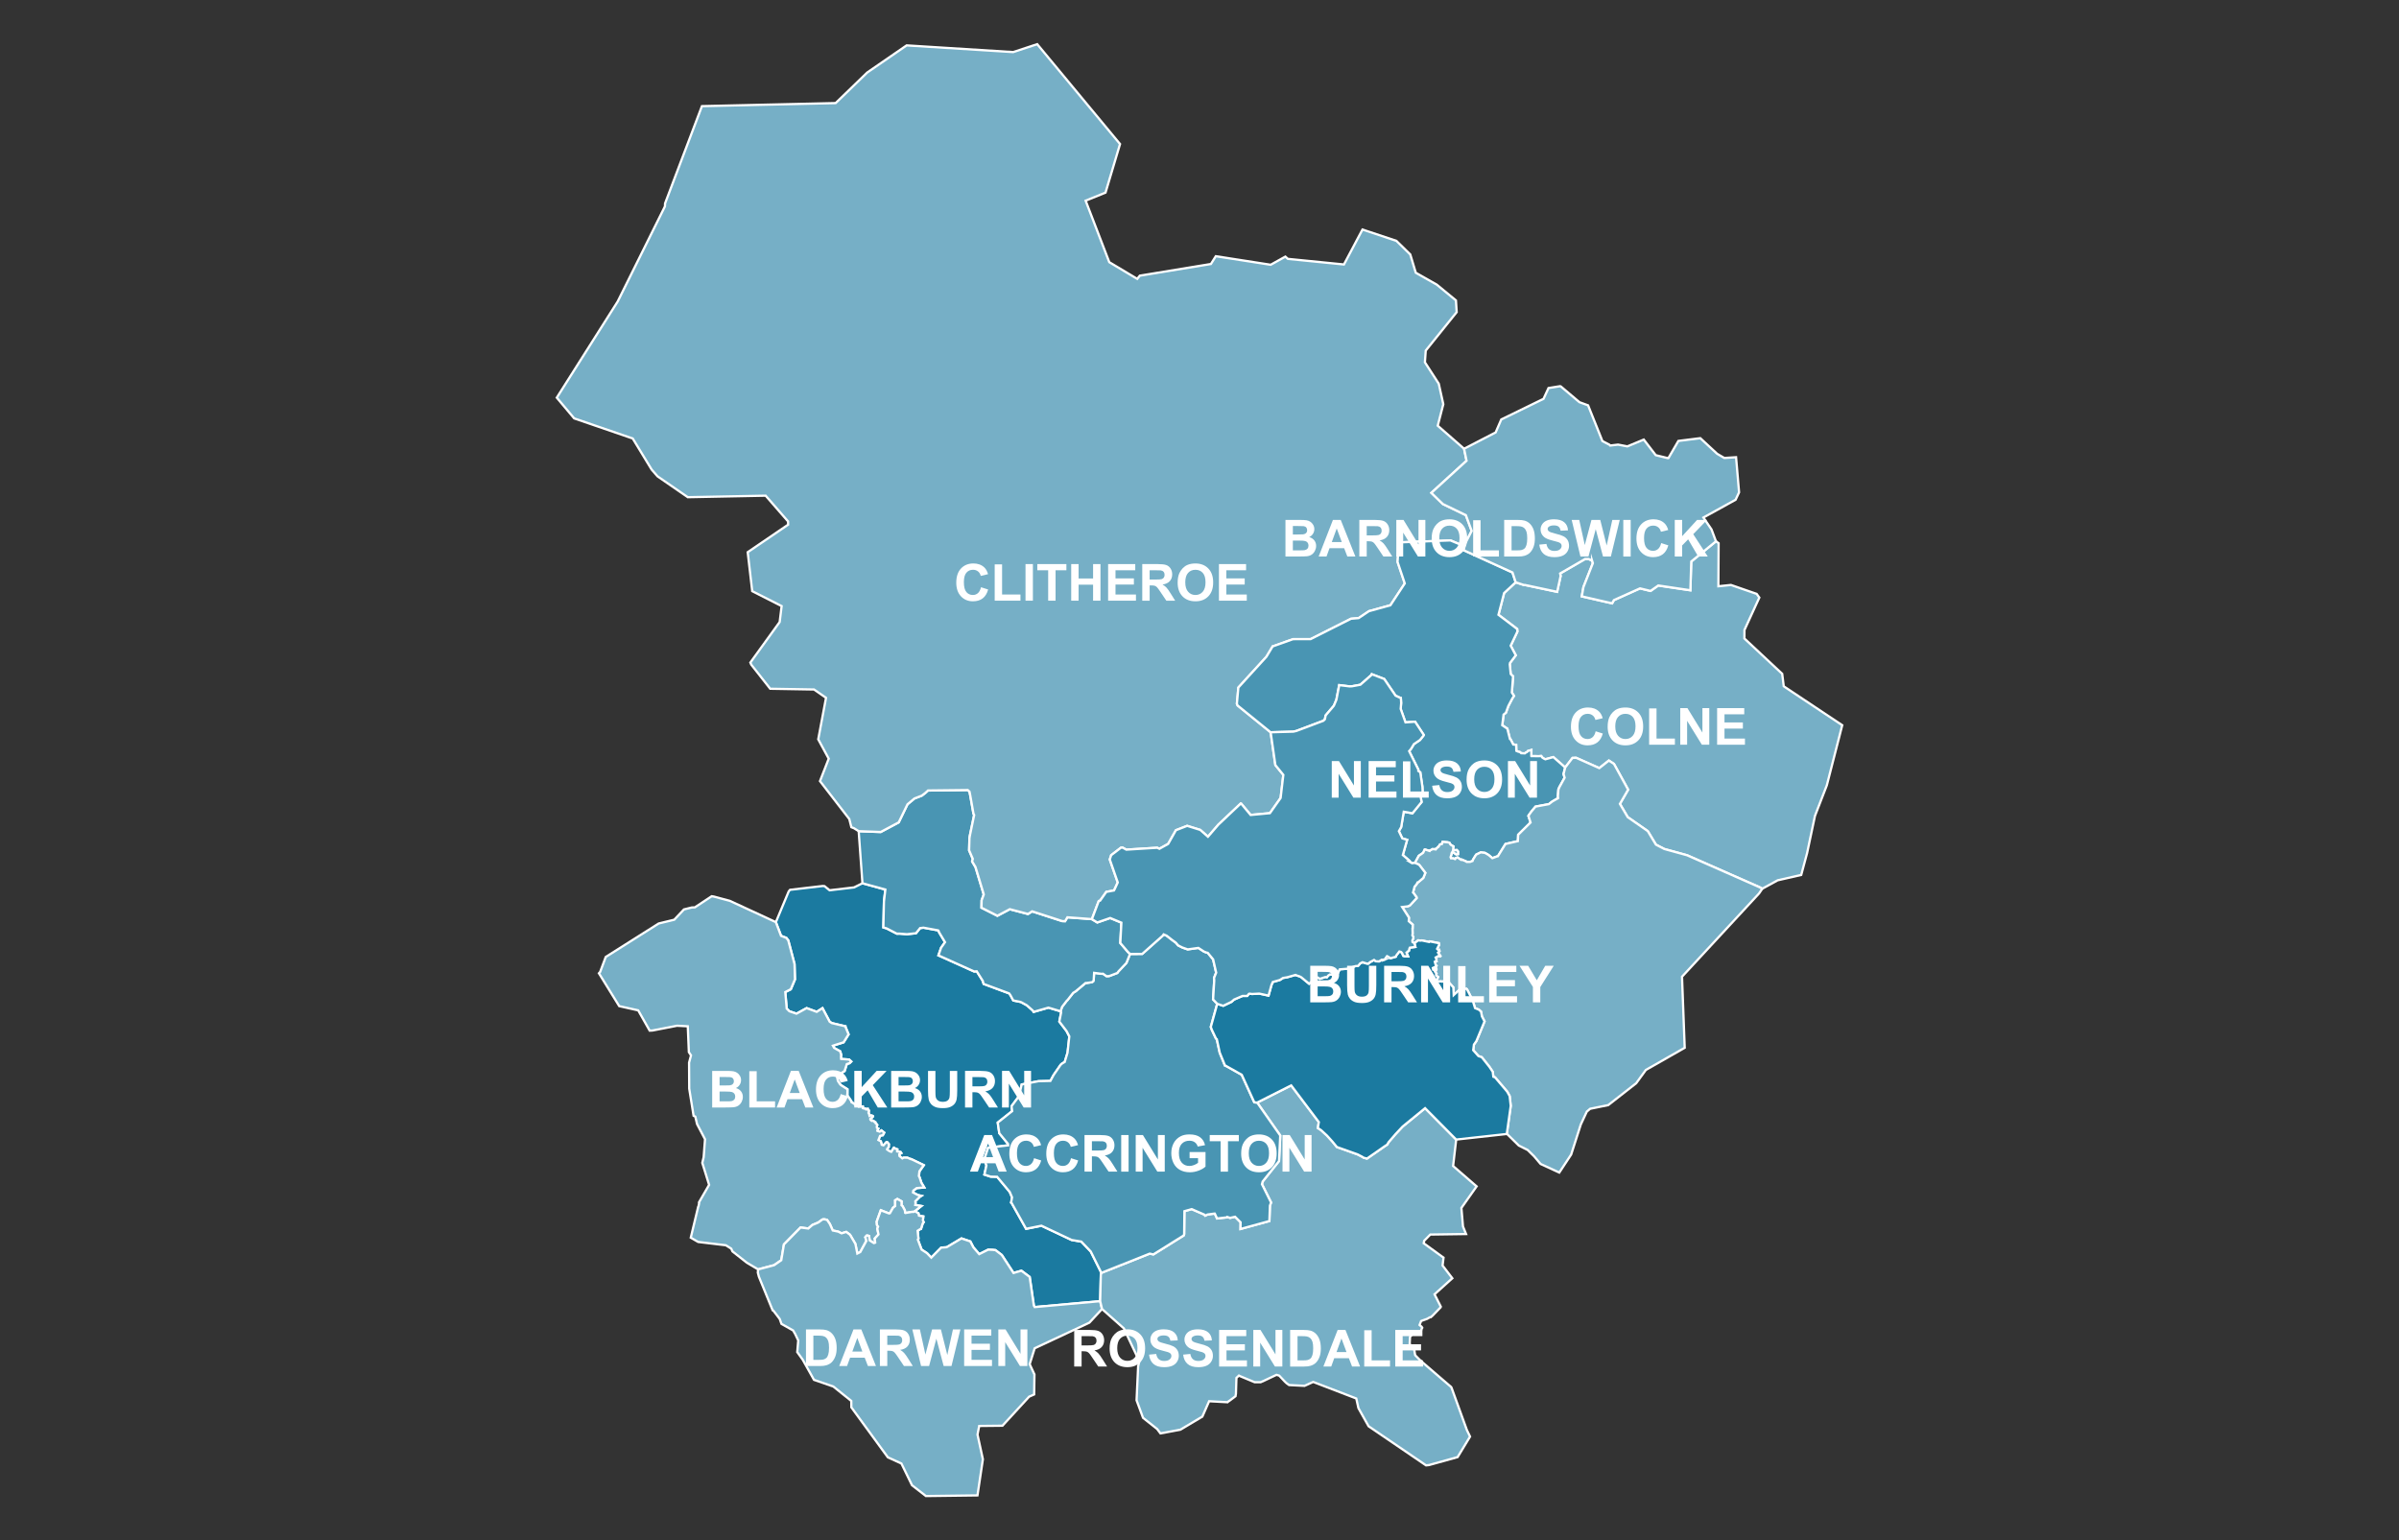 <?xml version="1.0" encoding="UTF-8"?><svg id="cars-clouds" xmlns="http://www.w3.org/2000/svg" width="380" height="244" viewBox="0 0 380 244"><rect x="0" y="0" width="380" height="244" fill="#333333" stroke="none"/><defs><style>.cls-1{fill:#1b7aa0;}.cls-1,.cls-2,.cls-3{stroke:#fff;stroke-miterlimit:10;stroke-width:.358px;}.cls-4{isolation:isolate;}.cls-2{fill:#76afc6;}.cls-5{fill:#fff;stroke-width:0px;}.cls-3{fill:#4995b3;}</style></defs><g id="districtpaths"><path id="BB-01_districtpath" class="cls-1" d="m146.329,184.58l-1.997-.962-.052.016-.552-.237-.588-.003-.211.12-.453-.382-.028-.276.318-.183-.108-.164-.545-.106.028-.327-.335-.112-.206-.155-.013.005-.4.653-.078-.012-.268-.12-.33-.233v-.065l.259-.33.028-.463-.243-.29-.148-.021-.466.505-.272-.084-.14-.549-.384-.2.256-.661.244-.075.197-.029.217-.412-.446-.35-.257.199-.386-.13-.009-.035.166-.316-.213-.112-.028-.146.017-.196.057-.126-.044-.079-.006-.021-.196-.143-.052-.193-.16-.048-.1-.135-.047.004-.136-.088-.132.054-.185-.15-.002-.024-.045-.061.011-.135.214-.112.024-.066.172-.149-.03-.088-.225-.076-.237.019-.057.031-.062-.283-.089-.159.023-.028.031-.344-.092-.03-.083-.256-.263.09-.051-.106-.281-.023-.012-.013-.173-.048.022-.269-.009-.012-.676.045-.054-.155-.433-.066-.216-.235-.444-.274-.015-.142-.666-.985.049-.119.004-.783-1.021-.65-.178-.19-.312-.481-.151-.677.232-.074.667-.634.308-.183.353-1.106.432-.14.271-.268-.339-.308-1.265-.095-.009-.045-.007-.467.04-.087-.171-.61-.961-.536-.19-.355,1.688-.533.792-1.26-.51-1.235.004-.043-2.157-.512-.333-.217-1.136-2.144-.914.586-1.597-.593-1.604.882-1.131-.383-.424-.426-.224-2.618.873-.446.66-1.565-.069-2.427-.991-3.744-.308-.401-.836-.319-.824-2.175,2.038-4.88.208-.243,5.162-.605.298.023.804.655,3.875-.455,1.331-.657,3.63.999-.222,1.872-.095,4.127.514.151,1.626.839.425-.007,1.173.092,1.428-.158.652-.812.016.002.517-.068,2.332.428.048.046.097.26.939,1.565-.623.884-.42,1.207,5.661,2.55.406-.029.919,1.458.187.546,4.029,1.492.2.27.456.852,1.143.229.171.074.84.466.951.836.116.203,2.349-.672,1.936.579.073.195-.284,1.436,1.14,1.498.443.847-.285,2.594-.441,1.438-.002.024-.318.186-.229.158-.155.184-1.057,1.534-.508.937-1.9.046-2.65.519-.437,1.866-1.166,1.572.098.78-2.29,1.82.247,1.682,1.382,1.692.026.227-3.172.38-.601,1.82.326,1-.32,1.435.995.326,1.018.022,1.996,2.394.373.868-.151.834.084.06,2.291,4.086,2.43-.49,4.78,2.258,1.535.259,1.491,1.562,1.685,3.391-.089.303-.102,4.182-10.37.936-.136-.23-.662-4.542-1.313-.986-1.249.354-1.86-2.852-.995-.763-.468-.051-.686-.024-1.419.71-.93-1.083-.481-.931-1.401-.477-2.341,1.394-.235.02-.64.039-1.568,1.588-.679-.711-.855-.559-.598-1.588.099-.146-.129-1.252.436-.276.098-.021.278-.876.144-.18-.121-.291.065-.629-.685-.12-.086-.374-.551-.323.021-.043.992-.789-.961-.163.054-.319-.029-.052-.019-.213.722-.717.226-.143-.558-.137-.756-.4.051-.293.531-.396,1.199-.1-.456-.755-.28-.841-.113-.21.087-.761.69-.969Z"/><path id="BB-02_districtpath" class="cls-2" d="m137.537,175.91l.092.03-.031.344-.023.028.089.159.062.283.057-.031.237-.019.225.076.03.088-.172.149-.024.066-.214.112-.011.135.045.061.002.024.185.15.132-.054.136.088.047-.004.1.135.16.048.052.193.196.143.006.021.044.079-.057.126-.017.196.028.146.213.112-.166.316.009.035.386.13.257-.199.446.35-.217.412-.197.029-.244.075-.256.661.384.2.14.549.272.084.466-.505.148.021.243.29-.028.463-.259.33v.065l.33.233.268.12.078.012.4-.653.013-.005.206.155.335.112-.028.327.545.106.108.164-.318.183.028.276.453.382.211-.12.588.003.552.237.052-.016,1.997.962-.69.969-.087.761.113.21.28.841.456.755-1.199.1-.531.396-.051.293.756.4.558.137-.226.143-.722.717.019.213.029.052-.054.319.961.163-.992.789-.021.043-.028.009-.212.104-.175-.021-1.104.185-.03-.018-.053-.397-.359-.673-.166-.13.01-.627-.665-.376-.357.213.012.901-.346.282-.491.859-.15.033-1.295-.501-.649,1.8.044.539.017.029.162.211-.127.338.188.907-.593.649.069.657-.064.034-.157.032-.654-.428-.097-.698-.289-.073-.102.024-.204.248.18.568-.974,1.782-.47.237-.302-1.525-.852-1.453-.602-.448-.739.224-.529-.27-.87-.181-.455-1.026-.435-.641-.377-.098-.269-.004-.123.047-.628.46-.938.393-.644.558-1.222-.161-2.635,2.678-.424,2.505-1.135.786-2.534.669-1.78-1.058-.025-.024-.03-.018-2.232-1.755-.182-.425-.864-.542-4.385-.526-1.168-.676,1.176-4.898.048-.083.1-.487-.027-.118,1.608-2.781-1.079-3.485.215-.891.217-2.85-1.263-2.407-.275-1.174-.273-.135-.692-4.293-.023-4.13.308-1.145-.343-.514-.171-4.094-1.697-.089-3.89.755-.447.021-1.818-3.214-3.005-.669-3.217-5.205.191-.208.89-2.377,8.391-5.303,2.461-.597,1.535-1.631,1.25-.309.478-.016,2.672-1.766.334.054,2.537.679,7.285,3.37.824,2.175.836.319.308.401.991,3.744.069,2.427-.66,1.565-.873.446.224,2.618.424.426,1.131.383,1.604-.882,1.597.593.914-.586,1.136,2.144.333.217,2.157.512-.004.043.51,1.235-.792,1.26-1.688.533.19.355.961.536.171.61-.04.087.007.467.009.045,1.265.095.339.308-.271.268-.432.14-.353,1.106-.308.183-.667.634-.232.074.151.677.312.481.178.19,1.021.65-.004.783-.049.119.666.985.015.142.444.274.216.235.433.066.054.155.676-.045.009.012-.022.269.173.048.012.013.281.023.051.106.263-.09.083.256Z"/><path id="BB-03_districtpath" class="cls-2" d="m122.531,207.673l-.147-.1-2.174-5.317-.174-.662.048-.5,2.534-.669,1.135-.786.424-2.505,2.635-2.678,1.222.161.644-.558.938-.393.628-.46.123-.047.269.004.377.098.435.641.455,1.026.87.181.529.27.739-.224.602.448.852,1.453.302,1.525.47-.237.974-1.782-.18-.568.204-.248.102-.024.289.073.097.698.654.428.157-.032.064-.034-.069-.657.593-.649-.188-.907.127-.338-.162-.211-.017-.029-.044-.539.649-1.8,1.295.501.15-.033.491-.859.346-.282-.012-.901.357-.213.665.376-.01.627.166.13.359.673.053.397.03.018,1.104-.185.175.021.212-.104.028-.009.551.323.086.374.685.12-.065.629.121.291-.144.18-.278.876-.098.021-.436.276.129,1.252-.099.146.598,1.588.855.559.679.711,1.568-1.588.64-.039.235-.02,2.341-1.394,1.401.477.481.931.93,1.083,1.419-.71.686.024.468.051.995.763,1.86,2.852,1.249-.354,1.313.986.662,4.542.136.23,10.37-.936.294,1.243-2.007,2.167-8.662,4.055-.792,2.519.754,1.623-.043,3.172-.799.354-4.22,4.6-3.688.039-.268,1.364.85,3.91-.855,5.726-8.165.103-2.205-1.711-1.68-3.443-2.148-.982-5.782-7.921-.007-1.009-2.842-2.282-3.068-1.062-1.789-3.196-.863-1.202.029-.302.127-1.539-.479-1.008-.332-.576-1.847-1.04-.271-.776-.974-1.277Z"/><path id="BB-04_districtpath" class="cls-2" d="m223.346,211.776l-.056,1.13.05.073.398.431.308.511.019.216.089.517.038.065.746.754.116.058.133.169,3.374,2.904,1.288,1.103.073.126,2.431,6.705.503,1.04-1.97,3.251-4.537,1.258-.464.049-9.103-6.198-1.611-2.872-.337-1.524-6.825-2.623-1.371.621-2.45-.129-.39-.283-.268-.247-.899-.959-.438-.127-2.152,1.019-.006-.002-.359.157-.941-.005-2.345-.976-.145-.079-.395.366-.078,2.503-.066.403-.902.678-.322.216-.044.06-2.914-.161-1.074,2.439-3.48,2.073-3.158.585-.526-.699-2.23-1.765-1.026-2.783.248-5.394.193-.783-2.452-5.212-3.459-3.068-.294-1.243.102-4.182.089-.303,7.663-3.047.574.123,4.804-2.999.074-.215.039-3.634,1.152-.326,1.98.856.163.178.355-.177,1.134-.158.029.003.358.777,1.529-.171.068-.074.461.152.796-.177.876.875-.013,1.059,4.571-1.255.087-2.455.181-.481-1.448-2.901.115-.424,2.588-3.242.198-4.045-3.658-5.221,5.386-2.72,4.378,5.807-.152.948.518.339.931.857.865.955.7.856,3.309,1.18.496.261.089.035.348.217.527.136,2.851-1.984.358-.233.191-.352,1.107-1.288,1.131-1.21,3.565-2.917,4.925,4.974-.486,4.191,3.724,3.225-2.412,3.415.253,2.934.485,1.203-5.667.08-.965.982-.077.396,3.141,2.28-.15,1.249,1.543,2.018-2.818,2.54.994,1.96-.032.104-1.267,1.315-.293.252-.126.005-.439.25-.956.34-.008.005-.245.63.334.29.092.157-.056.089-.387.945-.216-.006-.724-.214-.552.616Z"/><path id="BB-05_districtpath" class="cls-3" d="m194.019,168.759l2.668,1.5,1.99,4.367.455.038,3.658,5.221-.198,4.045-2.588,3.242-.115.424,1.448,2.901-.181.481-.087,2.455-4.571,1.255.013-1.059-.876-.875-.796.177-.461-.152-.068.074-1.529.171-.358-.777-.029-.003-1.134.158-.355.177-.163-.178-1.98-.856-1.152.326-.039,3.634-.074.215-4.804,2.999-.574-.123-7.663,3.047-1.685-3.391-1.491-1.562-1.535-.259-4.78-2.258-2.43.49-2.291-4.086-.084-.06.151-.834-.373-.868-1.996-2.394-1.018-.022-.995-.326.32-1.435-.326-1.0.601-1.82,3.172-.38-.026-.227-1.382-1.692-.247-1.682,2.29-1.82-.098-.78,1.166-1.572.437-1.866,2.65-.519,1.9-.046.508-.937,1.057-1.534.155-.184.229-.158.318-.186.002-.024.441-1.438.285-2.594-.443-.847-1.14-1.498.284-1.436-.073-.195.083-.285.141-.413.764-.999.081-.059.92-1.17.452-.279.012-.025,1.489-1.247.029.015.966-.143.207-.114.089-.218.069-1.155,1.186.157.218-.021.565.396.371-.014.13-.036,1.204-.459.184-.254,1.256-1.331.572-1.419,1.927-.017,3.257-2.894.131-.196.479.204.961.75.482.346.385.446.671.338.841.292,1.687-.235.891.584.418.162.171.025.858,1.046.482,2.107-.336.83.029.414-.182,2.993.657.695-1.019,3.666.156.444.658,1.388.136.113.462,2.132.817,2.002Z"/><path id="BB-06_districtpath" class="cls-3" d="m155.634,155.327l-.919-1.458-.406.029-5.661-2.55.42-1.207.623-.884-.939-1.565-.097-.26-.048-.046-2.332-.428-.517.068-.016-.002-.652.812-1.428.158-1.173-.092-.425.007-1.626-.839-.514-.151.095-4.127.222-1.872-3.63-.999-.595-8.245,3.482.129,2.854-1.523,1.392-2.866,1.101-.918,1.165-.452.527-.401.46-.414,6.295-.071.276.258.123.634.5,2.834.112.233-.689,3.315-.056.362-.053,1.92.58,1.342-.104.41.533.89,1.31,4.34-.339.932-.024,1.169,2.52,1.277,1.966-1.041,2.883.757.659-.419,4.763,1.545.452.015.365-.615,3.879.29.855.526,2.043-.707,1.773.735-.17,3.222,1.192,1.403.352.343-.572,1.419-1.256,1.331-.184.254-1.204.459-.13.036-.371.014-.565-.396-.218.021-1.186-.157-.069,1.155-.089.218-.207.114-.966.143-.029-.015-1.489,1.247-.012.025-.452.279-.92,1.17-.081.059-.764.999-.141.413-.083.285-1.936-.579-2.349.672-.116-.203-.951-.836-.84-.466-.171-.074-1.143-.229-.456-.852-.2-.27-4.029-1.492-.187-.546Z"/><path id="BB-07_districtpath" class="cls-2" d="m201.587,102.403l-.984,1.637-4.445,4.875-.233,2.561.112.281,5.229,4.243.748,5.196,1.262,1.554-.43,3.66-1.697,2.406-3.056.286-1.5-1.802-.063-.015-3.535,3.343-1.66,1.922-1.223-1.082-2.069-.643-1.781.693-1.226,2.167-1.385.772-.361-.164-4.889.303-.595-.327-.24.013-1.56,1.193-.22.68,1.263,3.638-.486,1.056-.11.213-1.216.224-.985,1.395-.211.053-1.088,2.87-3.879-.29-.365.615-.452-.015-4.763-1.545-.659.419-2.883-.757-1.966,1.041-2.52-1.277.024-1.169.339-.932-1.31-4.34-.533-.89.104-.41-.58-1.342.053-1.92.056-.362.689-3.315-.112-.233-.5-2.834-.123-.634-.276-.258-6.295.071-.46.414-.527.401-1.165.452-1.101.918-1.392,2.866-2.854,1.523-3.482-.129-.75-.467-.417-.159-.327-1.296-4.641-6.008,1.383-3.552-1.66-3.067,1.234-6.578-1.9-1.316-6.944-.119-3.001-3.821-.142-.327,4.642-6.424.313-2.525-4.66-2.362-.715-6.174,6.403-4.36-.01-.51-3.55-4.083-12.328.242-4.798-3.306-.932-1.072-2.996-4.921-9.273-3.188-2.756-3.281,9.642-15.224,7.487-15.078.022-.473,5.839-15.407,21.179-.485,5.006-4.844,6.24-4.295,16.878,1.06,3.808-1.254,13.118,15.822-2.3,7.696-3.148,1.275,3.744,9.742,4.429,2.645.406-.506,11.263-1.851.776-1.234,8.691,1.355,2.326-1.289.401.356,8.88.886,2.934-5.532,5.376,1.793,2.196,2.151.873,2.899,3.322,1.88,3.04,2.502.115,1.861-4.899,6.09-.133,1.856,2.194,3.389.72,3.246-.882,3.407,4.175,3.654.392,1.898-5.575,5.088,1.823,1.768,3.644,1.764.919,2.497-1.23,2.392-2.138-.89-8.16.315-.203,3.101,1.14,3.398-2.273,3.457-3.403.94-1.633,1.097-1.207.101-6.396,3.225-2.793.008-3.228,1.153Z"/><path id="BB-08_districtpath" class="cls-2" d="m239.672,107.158l-.373-.386-.151-1.515.038-.23.914-1.217-.807-1.519,1.064-2.244-.039-.404-2.96-2.253.895-3.446,1.831-1.699,1.346.444.093-.025,5.126,1.091.551-2.506-.078-.405,3.971-2.296.533.007.557.261.125.395-1.496,3.801-.26,1.462,4.805,1.105.281-.509,4.136-1.86,1.667.404,1.229-.861,5.082.757.139-4.556,3.912-3.203.423.298-.036,6.824,1.989-.206,4.075,1.412.423.589-2.356,5.13-.008,1.351,5.986,5.594.247,1.979,9.262,6.161-2.44,9.521-1.882,4.85-1.242,5.883-.934,3.468-3.733.851-2.426,1.327-.428-.226-11.48-5.065-3.616-.996-1.327-.685-1.294-2.145-3.179-2.217-1.237-2.098,1.301-2.255-2.242-4.082-.804-.525-1.516,1.196-3.68-1.639-.567.026-1.155,1.512-1.872-1.646-1.265.346-.275-.131-.247-.176-.055-.091-.042-.08-.046-.047-.317.033-1.235-.011-.008-.021.01-.946-.543.149-.139.164-.236.122-.114.099-.577-.026-.003-.005-.201-.176-.291-.071-.279-.128-.028-.941-.464-.06-.416-.809-.102-.054-.422-1.65-.803-.536.214-1.69.367-.291.388-1.069.621-1.18.275-.425-.341-.524.195-2.554Z"/><path id="BB-09_districtpath" class="cls-3" d="m242.164,129.137l-.035.183.312.979-1.967,1.942-.044,1.006-1.963.454-1.205,1.944-.128.025-.744.278-.6-.505-.574-.334-.662-.08-.72.35-.025.024-.472.763-.078.225-.409.155-.525-.002-.078-.073-.701-.298-.051.055-.04.001-.581-.395-.3.099-.07.162-.021.008-.309-.129-.336.001-.072-.192.162-.508-.012-.095.147-.249.596.417.291-.038.008-.422-.201-.231-.593.047.056-.626-.393-.225-.128-.134-.066-.167-.11-.071-.271-.056-.006.003-.733-.065-.108.343-.307.065-.228.373-.051-.007-.412.431-.116-.069-.143.043-.226-.036-.231.143-.16.057-.067.108-.71-.233-.087.007-.236.508-.695.482-.602,1.115-.471.048-.264-.164-.11-.187-1.087-.937.685-2.416-.771-.227-.544-1.143.372-.654.405-2.426,1.373.245,1.453-1.78-.228-1.26.394-.378-.039-.795-.334-2.272-.318-.22.02-.187-1.467-2.95.277-.324.484-.796.958-.648.538-.673.06-.123-1.376-2.097-1.521.105-.76-2.134.076-.945-.048-.788-.161-.047-.678-.317-1.797-2.643-1.972-.756-.068.14-1.738,1.528-1.331.244-.372.017-1.646-.203-.445,2.309-.377.898-.074.12-1.248,1.468-.123.613-.241.242-4.285,1.614-.472.108-3.597.099-5.229-4.243-.112-.281.233-2.561,4.445-4.875.984-1.637,3.228-1.153,2.793-.008,6.396-3.225,1.207-.101,1.633-1.097,3.403-.94,2.273-3.457-1.14-3.398.203-3.101,8.16-.315,2.138.89-.006.678,7.702,3.511.507,1.557-1.831,1.699-.895,3.446,2.96,2.253.039.404-1.064,2.244.807,1.519-.914,1.217-.038.23.151,1.515.373.386-.195,2.554.341.524-.275.425-.621,1.18-.388,1.069-.367.291-.214,1.69.803.536.422,1.65.102.054.416.809.464.06.028.941.279.128.291.071.201.176.003.005.577.026.114-.099.236-.122.139-.164.543-.149-.01.946.008.021,1.235.011.317-.033.046.047.042.08.055.091.247.176.275.131,1.265-.346,1.872,1.646-.26,1.031.17.588-.834,1.506-.153.364-.078,1.05.029.323-.932.535-.52.408-2.122.393-.675.814-.388.544Z"/><path id="BB-10_districtpath" class="cls-2" d="m223.019,143.567l.298-.13,1.077-1.165-.012-.129-.451-.644-.111-.109.243-.922.353-.431.11-.25.127-.032.794-.681.326-.8-.99-1.293-.65-.288.602-1.115.695-.482.236-.508.087-.007.71.233.067-.108.16-.057.231-.143.226.036.143-.043.116.069.412-.431.051.007.228-.373.307-.065.108-.343.733.065.006-.003.271.056.11.071.066.167.128.134.393.225-.056.626.593-.047.201.231-.008.422-.291.038-.596-.417-.147.249.012.095-.162.508.072.192.336-.001.309.129.021-.008.07-.162.3-.099.581.395.04-.001.051-.055.701.298.078.073.525.002.409-.155.078-.225.472-.763.025-.024.72-.35.662.08.574.334.6.505.744-.278.128-.025,1.205-1.944,1.963-.454.044-1.006,1.967-1.942-.312-.979.035-.183.388-.544.675-.814,2.122-.393.52-.408.932-.535-.029-.323.078-1.05.153-.364.834-1.506-.17-.588.26-1.031,1.155-1.512.567-.026,3.68,1.639,1.516-1.196.804.525,2.242,4.082-1.301,2.255,1.237,2.098,3.179,2.217,1.294,2.145,1.327.685,3.616.996,11.48,5.065.428.226-.521.762-12.2,13.184.427,11.261-6.155,3.51-1.533,2.108-4.429,3.461-2.868.583-.525.451-.949,2.031-1.529,4.766-1.879,2.855-2.961-1.362-1.046-1.233-1.006-.985-1.398-.697-1.763-1.735-.017-.024-.108-.077-.01-.06.619-4.401-.171-1.539-.398-.713-1.921-2.258-.267-.096-.093-.777-.521-.782-1.222-1.537-.529-.184-.825-.93.116-.893.389-.551,1.292-3.118-.418-.791-.137-.753-.343-.307-.609-.252-.36-1.187-.898-1.772-.101-.099-1.059.114-.961.883-.054-1.219-.786-.873-.186.012-.075.035-.652-.116-.086.022-.171-.033-.634.033-.065-.155-.004-.025.245-.544-.317-.236-.006-.223.056-.089-.251-.326.002-.025.171-.113.085-.233-.05-.113-.448.212-.031-.015-.053-.276.008-.005.508-.217.062-.12-.09-.055-.173-.585.278-.095-.052-.171.043-.194-.118-.162-.016-.051.409-.228.305.041.053-.03.005-.013-.395-.538.234-.237-.04-.211-.164.009-.172-.166.325-.634-.054-.266-.029-.003-1.41-.277-.081.075-.015.019-1.164-.244-.231.034-.334-.051-.601.464-.312-.198-.03-.245.145-.301.021-.271-.157-.227-.001-.05.005-.009.041-.199-.023-.835.023-.016.014-.604-.631-.551.039-.558-1.081-1.68.766-.09.155-.028Z"/><path id="BB-11_districtpath" class="cls-1" d="m219.3,152.021l.401-.554.103.041.452.285.847-.241.065-.197.492-.629.275.083.164.195.172.413.208.065.557.026-.248-.602.312-.272.065.001.004-.005.087-.4.063-.114.873-.105-.147-.585.601-.464.334.051.231-.034,1.164.244.015-.019.081-.075,1.41.277.029.003.054.266-.325.634.172.166.164-.009.04.211-.234.237.395.538-.005.013-.053.03-.305-.041-.409.228.016.051.118.162-.043.194.052.171-.278.095.173.585.09.055-.062.12-.508.217-.008.005.053.276.031.015.448-.212.05.113-.085.233-.171.113-.002.025.251.326-.056.089.006.223.317.236-.245.544.004.025.065.155.634-.033.171.033.086-.022.652.116.075-.035.186-.012.786.873.054,1.219.961-.883,1.059-.114.101.099.898,1.772.36,1.187.609.252.343.307.137.753.418.791-1.292,3.118-.389.551-.116.893.825.93.529.184,1.222,1.537.521.782.093.777.267.096,1.921,2.258.398.713.171,1.539-.619,4.401.01.06-8.031.885-4.925-4.974-3.565,2.917-1.131,1.21-1.107,1.288-.191.352-.358.233-2.851,1.984-.527-.136-.348-.217-.089-.035-.496-.261-3.309-1.18-.7-.856-.865-.955-.931-.857-.518-.339.152-.948-4.378-5.807-5.386,2.72-.455-.038-1.99-4.367-2.668-1.5-.817-2.002-.462-2.132-.136-.113-.658-1.388-.156-.444,1.019-3.666.947.316,1.309-.627.407-.362,1.336-.573.746 0.0.267-.336.002-.001.164-.02.337.05,1.147-.063,1.458.317.463-1.667.213-.487,1.128-.322.493-.322.653-.103,1.334-.378.113.062.562.188.226.12,1.237,1.025,1.303-1.017.41.241.874-.285.226.052.23-.293.273-.171.778.105.087-.101.365-.171.295-.627.005-.007,1.305-.103.048-.055.028-.015.141-.017.015.001.957-.327.383-.028.113-.073.238-.308.395-.206.644.204h.004l.21.02.064-.004.257-.228.649-.354.272.213.527.019.392-.262.46-.016Z"/><path id="BB-12_districtpath" class="cls-3" d="m223.399,136.578l.264.164.471-.048.65.288.99,1.293-.326.8-.794.681-.127.032-.11.25-.353.431-.243.922.111.109.451.644.012.129-1.077,1.165-.298.13-.155.028-.766.09,1.081,1.68-.039.558.631.551-.014.604-.023.016.023.835-.041.199-.005.009.001.05.157.227-.021.271-.145.301.03.245.312.198.147.585-.873.105-.063.114-.087.4-.004.005-.065-.001-.312.272.248.602-.557-.026-.208-.065-.172-.413-.164-.195-.275-.083-.492.629-.065.197-.847.241-.452-.285-.103-.041-.401.554-.46.016-.392.262-.527-.019-.272-.213-.649.354-.257.228-.064.004-.21-.02h-.004l-.644-.204-.395.206-.238.308-.113.073-.383.028-.957.327-.015-.001-.141.017-.028.015-.048.055-1.305.103-.005.007-.295.627-.365.171-.087.101-.778-.105-.273.171-.23.293-.226-.052-.874.285-.41-.241-1.303,1.017-1.237-1.025-.226-.12-.562-.188-.113-.062-1.334.378-.653.103-.493.322-1.128.322-.213.487-.463,1.667-1.458-.317-1.147.063-.337-.05-.164.02-.002.001-.267.336-.746-0-1.336.573-.407.362-1.309.627-.947-.316-.657-.695.182-2.993-.029-.414.336-.83-.482-2.107-.858-1.046-.171-.025-.418-.162-.891-.584-1.687.235-.841-.292-.671-.338-.385-.446-.482-.346-.961-.75-.479-.204-.131.196-3.257,2.894-1.927.017-.352-.343-1.192-1.403.17-3.222-1.773-.735-2.043.707-.855-.526,1.088-2.87.211-.053.985-1.395,1.216-.224.11-.213.486-1.056-1.263-3.638.22-.68,1.56-1.193.24-.013.595.327,4.889-.303.361.164,1.385-.772,1.226-2.167,1.781-.693,2.069.643,1.223,1.082,1.66-1.922,3.535-3.343.063.015,1.5,1.802,3.056-.286,1.697-2.406.43-3.66-1.262-1.554-.748-5.196,3.597-.099.472-.108,4.285-1.614.241-.242.123-.613,1.248-1.468.074-.12.377-.898.445-2.309,1.646.203.372-.017,1.331-.244,1.738-1.528.068-.14,1.972.756,1.797,2.643.678.317.161.047.048.788-.076.945.76,2.134,1.521-.105,1.376,2.097-.06.123-.538.673-.958.648-.484.796-.277.324,1.467,2.95-.02.187.318.22.334,2.272.039.795-.394.378.228,1.26-1.453,1.78-1.373-.245-.405,2.426-.372.654.544,1.143.771.227-.685,2.416,1.087.937.11.187Z"/><path id="BB-18_districtpath" class="cls-2" d="m252.185,88.815l-.557-.261-.533-.007-3.971,2.296.078.405-.551,2.506-5.126-1.091-.093.025-1.346-.444-.507-1.557-7.702-3.511.006-.678,1.23-2.392-.919-2.497-3.644-1.764-1.823-1.768,5.575-5.088-.392-1.898,4.997-2.585.892-2.056,6.694-3.268.789-1.709,1.838-.294.112.04,2.951,2.493,1.37.501,2.269,5.662,1.108.573.117.134,1.25-.15,1.477.282,2.598-1.079,1.901,2.473,1.929.47.08-.021,1.573-2.708,3.476-.435,2.662,2.471,1.133.665,1.866-.119.477,5.564-.553,1.177-5.095,2.812,1.281,1.885.704,1.879-3.912,3.203-.139,4.556-5.082-.757-1.229.861-1.667-.404-4.136,1.86-.281.509-4.805-1.105.26-1.462,1.496-3.801-.125-.395Z"/></g><g id="towntexts"><g id="BB-ACCRINGTON_towntext" class="cls-4"><path class="cls-5" d="m159.461,185.606h-1.273l-.506-1.317h-2.318l-.478,1.317h-1.242l2.259-5.799h1.238l2.321,5.799Zm-2.155-2.294l-.799-2.152-.783,2.152h1.582Z"/><path class="cls-5" d="m163.793,183.475l1.135.36c-.174.633-.463,1.103-.868,1.41-.404.307-.918.461-1.54.461-.77,0-1.403-.263-1.899-.79-.495-.526-.743-1.245-.743-2.158,0-.965.249-1.715.747-2.248.499-.534,1.154-.801,1.967-.801.709,0,1.285.21,1.728.629.264.248.461.604.593,1.068l-1.159.277c-.068-.301-.211-.538-.429-.712-.218-.174-.482-.261-.793-.261-.43,0-.779.154-1.047.463s-.401.808-.401,1.499c0,.733.132,1.255.396,1.566s.606.467,1.029.467c.31,0,.578-.099.803-.297.224-.198.385-.509.482-.933Z"/><path class="cls-5" d="m169.643,183.475l1.135.36c-.174.633-.463,1.103-.868,1.41-.404.307-.918.461-1.54.461-.77,0-1.403-.263-1.899-.79-.495-.526-.743-1.245-.743-2.158,0-.965.249-1.715.747-2.248.499-.534,1.154-.801,1.967-.801.709,0,1.285.21,1.728.629.264.248.461.604.593,1.068l-1.159.277c-.068-.301-.211-.538-.429-.712-.218-.174-.482-.261-.793-.261-.43,0-.779.154-1.047.463s-.401.808-.401,1.499c0,.733.132,1.255.396,1.566s.606.467,1.029.467c.31,0,.578-.099.803-.297.224-.198.385-.509.482-.933Z"/><path class="cls-5" d="m171.787,185.606v-5.799h2.464c.62,0,1.07.052,1.351.156.281.104.506.29.675.556.169.267.253.571.253.914,0,.435-.128.794-.384,1.078s-.638.462-1.147.536c.253.147.462.31.627.486.164.177.387.491.666.941l.708,1.131h-1.4l-.847-1.262c-.3-.451-.506-.735-.616-.853-.111-.117-.229-.198-.352-.241s-.32-.065-.589-.065h-.237v2.421h-1.171Zm1.171-3.347h.866c.561,0,.912-.023,1.052-.071.14-.048.249-.129.328-.246.079-.116.119-.261.119-.435,0-.195-.053-.352-.156-.473-.104-.12-.251-.196-.441-.228-.095-.013-.38-.019-.855-.019h-.913v1.471Z"/><path class="cls-5" d="m177.598,185.606v-5.799h1.171v5.799h-1.171Z"/><path class="cls-5" d="m179.897,185.606v-5.799h1.139l2.374,3.873v-3.873h1.087v5.799h-1.175l-2.337-3.782v3.782h-1.088Z"/><path class="cls-5" d="m188.432,183.475v-.977h2.523v2.31c-.245.237-.601.446-1.065.627-.466.18-.938.271-1.414.271-.607,0-1.136-.127-1.587-.382-.45-.254-.789-.619-1.017-1.092-.227-.473-.34-.988-.34-1.545,0-.604.127-1.14.38-1.61.253-.469.623-.829,1.111-1.08.372-.192.835-.289,1.389-.289.72,0,1.282.151,1.687.453.405.302.665.719.781,1.252l-1.163.217c-.081-.285-.235-.509-.46-.674-.226-.165-.508-.247-.845-.247-.512,0-.919.162-1.221.486-.302.325-.453.806-.453,1.444,0,.689.153,1.205.459,1.549s.707.516,1.203.516c.245,0,.49-.048.737-.144.246-.096.458-.213.635-.35v-.735h-1.341Z"/><path class="cls-5" d="m193.341,185.606v-4.818h-1.721v-.981h4.608v.981h-1.717v4.818h-1.171Z"/><path class="cls-5" d="m196.6,182.743c0-.591.089-1.086.266-1.487.132-.295.311-.56.54-.795.228-.235.477-.409.749-.522.361-.153.778-.23,1.25-.23.855,0,1.538.265,2.052.795.513.53.769,1.267.769,2.211,0,.936-.254,1.669-.763,2.197-.51.529-1.19.793-2.041.793-.862,0-1.549-.263-2.058-.79-.509-.526-.764-1.25-.764-2.173Zm1.207-.04c0,.657.151,1.154.455,1.493.303.339.689.508,1.154.508.467,0,.851-.168,1.149-.504.3-.336.449-.84.449-1.513,0-.665-.145-1.16-.438-1.487-.291-.327-.678-.49-1.161-.49-.482,0-.871.166-1.166.497-.296.331-.443.83-.443,1.497Z"/><path class="cls-5" d="m203.151,185.606v-5.799h1.139l2.374,3.873v-3.873h1.087v5.799h-1.175l-2.337-3.782v3.782h-1.088Z"/></g><g id="BB-BARNOLDSWICK_towntext" class="cls-4"><path class="cls-5" d="m203.617,82.364h2.317c.459,0,.801.019,1.026.057.226.039.428.118.606.239.178.122.326.283.445.485.118.202.178.428.178.678,0,.272-.073.521-.22.748-.146.227-.345.397-.595.51.352.103.625.278.815.526.19.248.285.539.285.874,0,.264-.061.52-.185.769-.122.249-.29.448-.502.597-.213.149-.475.241-.785.275-.195.021-.666.034-1.412.04h-1.974v-5.799Zm1.171.965v1.341h.767c.456,0,.74-.007.851-.02.2-.023.358-.093.473-.207.115-.115.172-.266.172-.453,0-.179-.049-.325-.147-.437-.1-.112-.246-.18-.441-.204-.116-.013-.45-.02-1.001-.02h-.672Zm0,2.306v1.551h1.083c.422,0,.69-.012.804-.036.174-.032.315-.109.425-.231s.164-.287.164-.492c0-.174-.042-.322-.126-.443-.085-.121-.207-.209-.366-.265-.16-.056-.506-.084-1.038-.084h-.945Z"/><path class="cls-5" d="m214.692,88.163h-1.273l-.506-1.317h-2.318l-.478,1.317h-1.242l2.259-5.799h1.238l2.321,5.799Zm-2.155-2.294l-.799-2.152-.783,2.152h1.582Z"/><path class="cls-5" d="m215.317,88.163v-5.799h2.464c.62,0,1.07.052,1.351.156.281.104.506.29.675.556.169.267.253.571.253.914,0,.435-.128.794-.384,1.078s-.638.462-1.147.536c.253.147.462.31.627.486.164.177.387.491.666.941l.708,1.131h-1.4l-.847-1.262c-.3-.451-.506-.735-.616-.853-.111-.117-.229-.198-.352-.241s-.32-.065-.589-.065h-.237v2.421h-1.171Zm1.171-3.347h.866c.561,0,.912-.023,1.052-.071.14-.048.249-.129.328-.246.079-.116.119-.261.119-.435,0-.195-.053-.352-.156-.473-.104-.12-.251-.196-.441-.228-.095-.013-.38-.019-.855-.019h-.913v1.471Z"/><path class="cls-5" d="m221.176,88.163v-5.799h1.139l2.374,3.873v-3.873h1.087v5.799h-1.175l-2.337-3.782v3.782h-1.088Z"/><path class="cls-5" d="m226.776,85.299c0-.591.089-1.086.266-1.487.132-.295.311-.56.54-.795.228-.235.477-.409.749-.522.361-.153.778-.23,1.25-.23.855,0,1.538.265,2.052.795.513.53.769,1.267.769,2.211,0,.936-.254,1.669-.763,2.197-.51.529-1.19.793-2.041.793-.862,0-1.549-.263-2.058-.79-.509-.526-.764-1.25-.764-2.173Zm1.207-.04c0,.657.151,1.154.455,1.493.303.339.689.508,1.154.508.467,0,.851-.168,1.149-.504.3-.336.449-.84.449-1.513,0-.665-.145-1.16-.438-1.487-.291-.327-.678-.49-1.161-.49-.482,0-.871.166-1.166.497-.296.331-.443.83-.443,1.497Z"/><path class="cls-5" d="m233.347,88.163v-5.752h1.171v4.774h2.911v.977h-4.082Z"/><path class="cls-5" d="m238.26,82.364h2.141c.482,0,.851.037,1.103.111.34.1.632.278.874.534.242.256.428.569.554.94.127.371.19.828.19,1.371,0,.477-.06.889-.179,1.234-.144.422-.352.763-.621,1.024-.203.198-.477.352-.822.463-.259.082-.605.123-1.036.123h-2.204v-5.799Zm1.171.981v3.841h.875c.326,0,.562-.019.708-.055.19-.048.347-.128.473-.242.125-.113.228-.3.307-.56s.118-.614.118-1.062-.039-.792-.118-1.032c-.079-.24-.19-.427-.333-.562-.142-.134-.322-.225-.542-.273-.163-.037-.483-.055-.961-.055h-.526Z"/><path class="cls-5" d="m243.817,86.276l1.139-.111c.068.382.208.663.418.842.209.18.492.269.848.269.378,0,.662-.08.853-.239.191-.159.287-.346.287-.56,0-.137-.04-.254-.121-.35-.08-.096-.221-.18-.421-.251-.137-.048-.449-.132-.938-.253-.628-.155-1.068-.347-1.321-.574-.355-.319-.534-.708-.534-1.167,0-.295.084-.572.252-.829.167-.257.408-.453.724-.587.315-.134.695-.202,1.141-.202.729,0,1.276.16,1.644.479.368.319.561.745.58,1.277l-1.171.051c-.05-.298-.157-.512-.322-.643s-.412-.196-.742-.196c-.34,0-.606.07-.799.209-.124.09-.185.21-.185.36,0,.137.058.254.174.352.147.124.506.253,1.076.388.569.134.99.273,1.264.417.273.144.486.34.641.589.154.249.231.557.231.924,0,.332-.093.644-.277.934s-.445.505-.783.646c-.337.141-.758.212-1.262.212-.732,0-1.296-.169-1.688-.508-.394-.339-.628-.833-.704-1.481Z"/><path class="cls-5" d="m250.34,88.163l-1.385-5.799h1.199l.874,3.983,1.06-3.983h1.393l1.017,4.05.891-4.05h1.179l-1.408,5.799h-1.242l-1.155-4.335-1.151,4.335h-1.27Z"/><path class="cls-5" d="m257.128,88.163v-5.799h1.171v5.799h-1.171Z"/><path class="cls-5" d="m263.125,86.031l1.135.36c-.174.633-.463,1.103-.868,1.41-.404.307-.918.461-1.54.461-.77,0-1.403-.263-1.899-.79-.495-.526-.743-1.245-.743-2.158,0-.965.249-1.715.747-2.248.499-.534,1.154-.801,1.967-.801.709,0,1.285.21,1.728.629.264.248.461.604.593,1.068l-1.159.277c-.068-.301-.211-.538-.429-.712-.218-.174-.482-.261-.793-.261-.43,0-.779.154-1.047.463s-.401.808-.401,1.499c0,.733.132,1.255.396,1.566s.606.467,1.029.467c.31,0,.578-.099.803-.297.224-.198.385-.509.482-.933Z"/><path class="cls-5" d="m265.281,88.163v-5.799h1.171v2.575l2.365-2.575h1.574l-2.184,2.259,2.303,3.54h-1.516l-1.594-2.722-.949.969v1.752h-1.171Z"/></g><g id="BB-BLACKBURN_towntext" class="cls-4"><path class="cls-5" d="m112.811,169.648h2.317c.459,0,.801.019,1.026.057.226.039.428.118.606.239.178.122.326.283.445.485.118.202.178.428.178.678,0,.272-.073.521-.22.748-.146.227-.345.397-.595.51.352.103.625.278.815.526.19.248.285.539.285.874,0,.264-.061.52-.185.769-.122.249-.29.448-.502.597-.213.149-.475.241-.785.275-.195.021-.666.034-1.412.04h-1.974v-5.799Zm1.171.965v1.341h.767c.456,0,.74-.007.851-.02.2-.023.358-.093.473-.207.115-.115.172-.266.172-.453,0-.179-.049-.325-.147-.437-.1-.112-.246-.18-.441-.204-.116-.013-.45-.02-1.001-.02h-.672Zm0,2.306v1.551h1.083c.422,0,.69-.012.804-.036.174-.032.315-.109.425-.231s.164-.287.164-.492c0-.174-.042-.322-.126-.443-.085-.121-.207-.209-.366-.265-.16-.056-.506-.084-1.038-.084h-.945Z"/><path class="cls-5" d="m118.689,175.446v-5.752h1.171v4.774h2.911v.977h-4.082Z"/><path class="cls-5" d="m128.834,175.446h-1.273l-.506-1.317h-2.318l-.478,1.317h-1.242l2.259-5.799h1.238l2.321,5.799Zm-2.155-2.294l-.799-2.152-.783,2.152h1.582Z"/><path class="cls-5" d="m133.166,173.315l1.135.36c-.174.633-.463,1.103-.868,1.41-.404.307-.918.461-1.54.461-.77,0-1.403-.263-1.899-.79-.495-.526-.743-1.245-.743-2.158,0-.965.249-1.715.747-2.248.499-.534,1.154-.801,1.967-.801.709,0,1.285.21,1.728.629.264.248.461.604.593,1.068l-1.159.277c-.068-.301-.211-.538-.429-.712-.218-.174-.482-.261-.793-.261-.43,0-.779.154-1.047.463s-.401.808-.401,1.499c0,.733.132,1.255.396,1.566s.606.467,1.029.467c.31,0,.578-.099.803-.297.224-.198.385-.509.482-.933Z"/><path class="cls-5" d="m135.321,175.446v-5.799h1.171v2.575l2.365-2.575h1.574l-2.184,2.259,2.303,3.54h-1.516l-1.594-2.722-.949.969v1.752h-1.171Z"/><path class="cls-5" d="m141.16,169.648h2.317c.459,0,.801.019,1.026.057.226.039.428.118.606.239.178.122.326.283.445.485.118.202.178.428.178.678,0,.272-.073.521-.22.748-.146.227-.345.397-.595.51.352.103.625.278.815.526.19.248.285.539.285.874,0,.264-.061.52-.185.769-.122.249-.29.448-.502.597-.213.149-.475.241-.785.275-.195.021-.666.034-1.412.04h-1.974v-5.799Zm1.171.965v1.341h.767c.456,0,.74-.007.851-.02.2-.023.358-.093.473-.207.115-.115.172-.266.172-.453,0-.179-.049-.325-.147-.437-.1-.112-.246-.18-.441-.204-.116-.013-.45-.02-1.001-.02h-.672Zm0,2.306v1.551h1.083c.422,0,.69-.012.804-.036.174-.032.315-.109.425-.231s.164-.287.164-.492c0-.174-.042-.322-.126-.443-.085-.121-.207-.209-.366-.265-.16-.056-.506-.084-1.038-.084h-.945Z"/><path class="cls-5" d="m146.998,169.648h1.171v3.141c0,.498.015.821.044.969.05.237.169.428.358.571.189.144.446.216.772.216.333,0,.583-.068.752-.204s.271-.303.305-.5.052-.526.052-.985v-3.208h1.171v3.046c0,.696-.032,1.188-.096,1.475-.064.288-.18.53-.35.728s-.398.355-.683.473-.656.176-1.115.176c-.554,0-.974-.064-1.26-.192s-.513-.294-.679-.498c-.166-.205-.275-.418-.328-.643-.076-.332-.115-.823-.115-1.471v-3.093Z"/><path class="cls-5" d="m152.861,175.446v-5.799h2.464c.62,0,1.07.052,1.351.156.281.104.506.29.675.556.169.267.253.571.253.914,0,.435-.128.794-.384,1.078s-.638.462-1.147.536c.253.147.462.31.627.486.164.177.387.491.666.941l.708,1.131h-1.4l-.847-1.262c-.3-.451-.506-.735-.616-.853-.111-.117-.229-.198-.352-.241s-.32-.065-.589-.065h-.237v2.421h-1.171Zm1.171-3.347h.866c.561,0,.912-.023,1.052-.071.14-.048.249-.129.328-.246.079-.116.119-.261.119-.435,0-.195-.053-.352-.156-.473-.104-.12-.251-.196-.441-.228-.095-.013-.38-.019-.855-.019h-.913v1.471Z"/><path class="cls-5" d="m158.719,175.446v-5.799h1.139l2.374,3.873v-3.873h1.087v5.799h-1.175l-2.337-3.782v3.782h-1.088Z"/></g><g id="BB-BURNLEY_towntext" class="cls-4"><path class="cls-5" d="m207.542,152.994h2.317c.459,0,.801.019,1.026.057.226.039.428.118.606.239.178.122.326.283.445.485.118.202.178.428.178.678,0,.272-.073.521-.22.748-.146.227-.345.397-.595.51.352.103.625.278.815.526.19.248.285.539.285.874,0,.264-.061.52-.185.769-.122.249-.29.448-.502.597-.213.149-.475.241-.785.275-.195.021-.666.034-1.412.04h-1.974v-5.799Zm1.171.965v1.341h.767c.456,0,.74-.007.851-.02.2-.023.358-.093.473-.207.115-.115.172-.266.172-.453,0-.179-.049-.325-.147-.437-.1-.112-.246-.18-.441-.204-.116-.013-.45-.02-1.001-.02h-.672Zm0,2.306v1.551h1.083c.422,0,.69-.012.804-.036.174-.032.315-.109.425-.231s.164-.287.164-.492c0-.174-.042-.322-.126-.443-.085-.121-.207-.209-.366-.265-.16-.056-.506-.084-1.038-.084h-.945Z"/><path class="cls-5" d="m213.38,152.994h1.171v3.141c0,.498.015.821.044.969.05.237.169.428.358.571.189.144.446.216.772.216.333,0,.583-.068.752-.204s.271-.303.305-.5.052-.526.052-.985v-3.208h1.171v3.046c0,.696-.032,1.188-.096,1.475-.064.288-.18.53-.35.728s-.398.355-.683.473-.656.176-1.115.176c-.554,0-.974-.064-1.26-.192s-.513-.294-.679-.498c-.166-.205-.275-.418-.328-.643-.076-.332-.115-.823-.115-1.471v-3.093Z"/><path class="cls-5" d="m219.242,158.793v-5.799h2.464c.62,0,1.07.052,1.351.156.281.104.506.29.675.556.169.267.253.571.253.914,0,.435-.128.794-.384,1.078s-.638.462-1.147.536c.253.147.462.31.627.486.164.177.387.491.666.941l.708,1.131h-1.4l-.847-1.262c-.3-.451-.506-.735-.616-.853-.111-.117-.229-.198-.352-.241s-.32-.065-.589-.065h-.237v2.421h-1.171Zm1.171-3.347h.866c.561,0,.912-.023,1.052-.071.14-.048.249-.129.328-.246.079-.116.119-.261.119-.435,0-.195-.053-.352-.156-.473-.104-.12-.251-.196-.441-.228-.095-.013-.38-.019-.855-.019h-.913v1.471Z"/><path class="cls-5" d="m225.101,158.793v-5.799h1.139l2.374,3.873v-3.873h1.087v5.799h-1.175l-2.337-3.782v3.782h-1.088Z"/><path class="cls-5" d="m230.971,158.793v-5.752h1.171v4.774h2.911v.977h-4.082Z"/><path class="cls-5" d="m235.888,158.793v-5.799h4.299v.981h-3.129v1.286h2.912v.977h-2.912v1.578h3.24v.977h-4.41Z"/><path class="cls-5" d="m242.814,158.793v-2.44l-2.124-3.358h1.372l1.365,2.294,1.337-2.294h1.349l-2.132,3.366v2.433h-1.167Z"/></g><g id="BB-CLITHEROE_towntext" class="cls-4"><path class="cls-5" d="m155.387,93.026l1.135.36c-.174.633-.463,1.103-.868,1.41-.404.307-.918.461-1.54.461-.77,0-1.403-.263-1.899-.79-.495-.526-.743-1.245-.743-2.158,0-.965.249-1.715.747-2.248.499-.534,1.154-.801,1.967-.801.709,0,1.285.21,1.728.629.264.248.461.604.593,1.068l-1.159.277c-.068-.301-.211-.538-.429-.712-.218-.174-.482-.261-.793-.261-.43,0-.779.154-1.047.463s-.401.808-.401,1.499c0,.733.132,1.255.396,1.566s.606.467,1.029.467c.31,0,.578-.099.803-.297.224-.198.385-.509.482-.933Z"/><path class="cls-5" d="m157.559,95.158v-5.752h1.171v4.774h2.911v.977h-4.082Z"/><path class="cls-5" d="m162.44,95.158v-5.799h1.171v5.799h-1.171Z"/><path class="cls-5" d="m166.031,95.158v-4.818h-1.721v-.981h4.608v.981h-1.717v4.818h-1.171Z"/><path class="cls-5" d="m169.679,95.158v-5.799h1.171v2.282h2.294v-2.282h1.171v5.799h-1.171v-2.536h-2.294v2.536h-1.171Z"/><path class="cls-5" d="m175.525,95.158v-5.799h4.299v.981h-3.129v1.286h2.912v.977h-2.912v1.578h3.24v.977h-4.41Z"/><path class="cls-5" d="m180.933,95.158v-5.799h2.464c.62,0,1.07.052,1.351.156.281.104.506.29.675.556.169.267.253.571.253.914,0,.435-.128.794-.384,1.078s-.638.462-1.147.536c.253.147.462.31.627.486.164.177.387.491.666.941l.708,1.131h-1.4l-.847-1.262c-.3-.451-.506-.735-.616-.853-.111-.117-.229-.198-.352-.241s-.32-.065-.589-.065h-.237v2.421h-1.171Zm1.171-3.347h.866c.561,0,.912-.023,1.052-.071.14-.048.249-.129.328-.246.079-.116.119-.261.119-.435,0-.195-.053-.352-.156-.473-.104-.12-.251-.196-.441-.228-.095-.013-.38-.019-.855-.019h-.913v1.471Z"/><path class="cls-5" d="m186.54,92.294c0-.591.089-1.086.266-1.487.132-.295.311-.56.54-.795.228-.235.477-.409.749-.522.361-.153.778-.23,1.25-.23.855,0,1.538.265,2.052.795.513.53.769,1.267.769,2.211,0,.936-.254,1.669-.763,2.197-.51.529-1.19.793-2.041.793-.862,0-1.549-.263-2.058-.79-.509-.526-.764-1.25-.764-2.173Zm1.207-.04c0,.657.151,1.154.455,1.493.303.339.689.508,1.154.508.467,0,.851-.168,1.149-.504.3-.336.449-.84.449-1.513,0-.665-.145-1.16-.438-1.487-.291-.327-.678-.49-1.161-.49-.482,0-.871.166-1.166.497-.296.331-.443.83-.443,1.497Z"/><path class="cls-5" d="m193.08,95.158v-5.799h4.299v.981h-3.129v1.286h2.912v.977h-2.912v1.578h3.24v.977h-4.41Z"/></g><g id="BB-COLNE_towntext" class="cls-4"><path class="cls-5" d="m252.749,115.845l1.135.36c-.174.633-.463,1.103-.868,1.41-.404.307-.918.461-1.54.461-.77,0-1.403-.263-1.899-.79-.495-.526-.743-1.245-.743-2.158,0-.965.249-1.715.747-2.248.499-.534,1.154-.801,1.967-.801.709,0,1.285.21,1.728.629.264.248.461.604.593,1.068l-1.159.277c-.068-.301-.211-.538-.429-.712-.218-.174-.482-.261-.793-.261-.43,0-.779.154-1.047.463s-.401.808-.401,1.499c0,.733.132,1.255.396,1.566s.606.467,1.029.467c.31,0,.578-.099.803-.297.224-.198.385-.509.482-.933Z"/><path class="cls-5" d="m254.651,115.113c0-.591.089-1.086.266-1.487.132-.295.311-.56.54-.795.228-.235.477-.409.749-.522.361-.153.778-.23,1.25-.23.855,0,1.538.265,2.052.795.513.53.769,1.267.769,2.211,0,.936-.254,1.669-.763,2.197-.51.529-1.19.793-2.041.793-.862,0-1.549-.263-2.058-.79-.509-.526-.764-1.25-.764-2.173Zm1.207-.04c0,.657.151,1.154.455,1.493.303.339.689.508,1.154.508.467,0,.851-.168,1.149-.504.3-.336.449-.84.449-1.513,0-.665-.145-1.16-.438-1.487-.291-.327-.678-.49-1.161-.49-.482,0-.871.166-1.166.497-.296.331-.443.83-.443,1.497Z"/><path class="cls-5" d="m261.222,117.977v-5.752h1.171v4.774h2.911v.977h-4.082Z"/><path class="cls-5" d="m266.15,117.977v-5.799h1.139l2.374,3.873v-3.873h1.087v5.799h-1.175l-2.337-3.782v3.782h-1.088Z"/><path class="cls-5" d="m271.989,117.977v-5.799h4.299v.981h-3.129v1.286h2.912v.977h-2.912v1.578h3.24v.977h-4.41Z"/></g><g id="BB-DARWEN_towntext" class="cls-4"><path class="cls-5" d="m127.665,210.601h2.141c.482,0,.851.037,1.103.111.34.1.632.278.874.534.242.256.428.569.554.94.127.371.19.828.19,1.371,0,.477-.06.889-.179,1.234-.144.422-.352.763-.621,1.024-.203.198-.477.352-.822.463-.259.082-.605.123-1.036.123h-2.204v-5.799Zm1.171.981v3.841h.875c.326,0,.562-.019.708-.055.19-.048.347-.128.473-.242.125-.113.228-.3.307-.56s.118-.614.118-1.062-.039-.792-.118-1.032c-.079-.24-.19-.427-.333-.562-.142-.134-.322-.225-.542-.273-.163-.037-.483-.055-.961-.055h-.526Z"/><path class="cls-5" d="m138.749,216.399h-1.273l-.506-1.317h-2.318l-.478,1.317h-1.242l2.259-5.799h1.238l2.321,5.799Zm-2.155-2.294l-.799-2.152-.783,2.152h1.582Z"/><path class="cls-5" d="m139.374,216.399v-5.799h2.464c.62,0,1.07.052,1.351.156.281.104.506.29.675.556.169.267.253.571.253.914,0,.435-.128.794-.384,1.078s-.638.462-1.147.536c.253.147.462.31.627.486.164.177.387.491.666.941l.708,1.131h-1.4l-.847-1.262c-.3-.451-.506-.735-.616-.853-.111-.117-.229-.198-.352-.241s-.32-.065-.589-.065h-.237v2.421h-1.171Zm1.171-3.347h.866c.561,0,.912-.023,1.052-.071.14-.048.249-.129.328-.246.079-.116.119-.261.119-.435,0-.195-.053-.352-.156-.473-.104-.12-.251-.196-.441-.228-.095-.013-.38-.019-.855-.019h-.913v1.471Z"/><path class="cls-5" d="m145.897,216.399l-1.385-5.799h1.199l.874,3.983,1.06-3.983h1.393l1.017,4.05.891-4.05h1.179l-1.408,5.799h-1.242l-1.155-4.335-1.151,4.335h-1.27Z"/><path class="cls-5" d="m152.721,216.399v-5.799h4.299v.981h-3.129v1.286h2.912v.977h-2.912v1.578h3.24v.977h-4.41Z"/><path class="cls-5" d="m158.136,216.399v-5.799h1.139l2.374,3.873v-3.873h1.087v5.799h-1.175l-2.337-3.782v3.782h-1.088Z"/></g><g id="BB-NELSON_towntext" class="cls-4"><path class="cls-5" d="m210.951,126.361v-5.799h1.139l2.374,3.873v-3.873h1.087v5.799h-1.175l-2.337-3.782v3.782h-1.088Z"/><path class="cls-5" d="m216.79,126.361v-5.799h4.299v.981h-3.129v1.286h2.912v.977h-2.912v1.578h3.24v.977h-4.41Z"/><path class="cls-5" d="m222.225,126.361v-5.752h1.171v4.774h2.911v.977h-4.082Z"/><path class="cls-5" d="m226.845,124.475l1.139-.111c.068.382.208.663.418.842.209.18.492.269.848.269.378,0,.662-.08.853-.239.191-.159.287-.346.287-.56,0-.137-.04-.254-.121-.35-.08-.096-.221-.18-.421-.251-.137-.048-.449-.132-.938-.253-.628-.155-1.068-.347-1.321-.574-.355-.319-.534-.708-.534-1.167,0-.295.084-.572.252-.829.167-.257.408-.453.724-.587.315-.134.695-.202,1.141-.202.729,0,1.276.16,1.644.479.368.319.561.745.58,1.277l-1.171.051c-.05-.298-.157-.512-.322-.643s-.412-.196-.742-.196c-.34,0-.606.07-.799.209-.124.09-.185.21-.185.36,0,.137.058.254.174.352.147.124.506.253,1.076.388.569.134.99.273,1.264.417.273.144.486.34.641.589.154.249.231.557.231.924,0,.332-.093.644-.277.934s-.445.505-.783.646c-.337.141-.758.212-1.262.212-.732,0-1.296-.169-1.688-.508-.394-.339-.628-.833-.704-1.481Z"/><path class="cls-5" d="m232.307,123.498c0-.591.089-1.086.266-1.487.132-.295.311-.56.54-.795.228-.235.477-.409.749-.522.361-.153.778-.23,1.25-.23.855,0,1.538.265,2.052.795.513.53.769,1.267.769,2.211,0,.936-.254,1.669-.763,2.197-.51.529-1.19.793-2.041.793-.862,0-1.549-.263-2.058-.79-.509-.526-.764-1.25-.764-2.173Zm1.207-.04c0,.657.151,1.154.455,1.493.303.339.689.508,1.154.508.467,0,.851-.168,1.149-.504.3-.336.449-.84.449-1.513,0-.665-.145-1.16-.438-1.487-.291-.327-.678-.49-1.161-.49-.482,0-.871.166-1.166.497-.296.331-.443.83-.443,1.497Z"/><path class="cls-5" d="m238.858,126.361v-5.799h1.139l2.374,3.873v-3.873h1.087v5.799h-1.175l-2.337-3.782v3.782h-1.088Z"/></g><g id="BB-ROSSENDALE_towntext" class="cls-4"><path class="cls-5" d="m170.153,216.482v-5.799h2.464c.62,0,1.07.052,1.351.156.281.104.506.29.675.556.169.267.253.571.253.914,0,.435-.128.794-.384,1.078s-.638.462-1.147.536c.253.147.462.31.627.486.164.177.387.491.666.941l.708,1.131h-1.4l-.847-1.262c-.3-.451-.506-.735-.616-.853-.111-.117-.229-.198-.352-.241s-.32-.065-.589-.065h-.237v2.421h-1.171Zm1.171-3.347h.866c.561,0,.912-.023,1.052-.071.14-.048.249-.129.328-.246.079-.116.119-.261.119-.435,0-.195-.053-.352-.156-.473-.104-.12-.251-.196-.441-.228-.095-.013-.38-.019-.855-.019h-.913v1.471Z"/><path class="cls-5" d="m175.762,213.619c0-.591.089-1.086.266-1.487.132-.295.311-.56.54-.795.228-.235.477-.409.749-.522.361-.153.778-.23,1.25-.23.855,0,1.538.265,2.052.795.513.53.769,1.267.769,2.211,0,.936-.254,1.669-.763,2.197-.51.529-1.19.793-2.041.793-.862,0-1.549-.263-2.058-.79-.509-.526-.764-1.25-.764-2.173Zm1.207-.04c0,.657.151,1.154.455,1.493.303.339.689.508,1.154.508.467,0,.851-.168,1.149-.504.3-.336.449-.84.449-1.513,0-.665-.145-1.16-.438-1.487-.291-.327-.678-.49-1.161-.49-.482,0-.871.166-1.166.497-.296.331-.443.83-.443,1.497Z"/><path class="cls-5" d="m182.004,214.596l1.139-.111c.068.382.208.663.418.842.209.18.492.269.848.269.378,0,.662-.08.853-.239.191-.159.287-.346.287-.56,0-.137-.04-.254-.121-.35-.08-.096-.221-.18-.421-.251-.137-.048-.449-.132-.938-.253-.628-.155-1.068-.347-1.321-.574-.355-.319-.534-.708-.534-1.167,0-.295.084-.572.252-.829.167-.257.408-.453.724-.587.315-.134.695-.202,1.141-.202.729,0,1.276.16,1.644.479.368.319.561.745.58,1.277l-1.171.051c-.05-.298-.157-.512-.322-.643s-.412-.196-.742-.196c-.34,0-.606.07-.799.209-.124.09-.185.21-.185.36,0,.137.058.254.174.352.147.124.506.253,1.076.388.569.134.99.273,1.264.417.273.144.486.34.641.589.154.249.231.557.231.924,0,.332-.093.644-.277.934s-.445.505-.783.646c-.337.141-.758.212-1.262.212-.732,0-1.296-.169-1.688-.508-.394-.339-.628-.833-.704-1.481Z"/><path class="cls-5" d="m187.407,214.596l1.139-.111c.068.382.208.663.418.842.209.18.492.269.848.269.378,0,.662-.08.853-.239.191-.159.287-.346.287-.56,0-.137-.04-.254-.121-.35-.08-.096-.221-.18-.421-.251-.137-.048-.449-.132-.938-.253-.628-.155-1.068-.347-1.321-.574-.355-.319-.534-.708-.534-1.167,0-.295.084-.572.252-.829.167-.257.408-.453.724-.587.315-.134.695-.202,1.141-.202.729,0,1.276.16,1.644.479.368.319.561.745.58,1.277l-1.171.051c-.05-.298-.157-.512-.322-.643s-.412-.196-.742-.196c-.34,0-.606.07-.799.209-.124.09-.185.21-.185.36,0,.137.058.254.174.352.147.124.506.253,1.076.388.569.134.99.273,1.264.417.273.144.486.34.641.589.154.249.231.557.231.924,0,.332-.093.644-.277.934s-.445.505-.783.646c-.337.141-.758.212-1.262.212-.732,0-1.296-.169-1.688-.508-.394-.339-.628-.833-.704-1.481Z"/><path class="cls-5" d="m193.107,216.482v-5.799h4.299v.981h-3.129v1.286h2.912v.977h-2.912v1.578h3.24v.977h-4.41Z"/><path class="cls-5" d="m198.523,216.482v-5.799h1.139l2.374,3.873v-3.873h1.087v5.799h-1.175l-2.337-3.782v3.782h-1.088Z"/><path class="cls-5" d="m204.356,210.684h2.141c.482,0,.851.037,1.103.111.34.1.632.278.874.534.242.256.428.569.554.94.127.371.19.828.19,1.371,0,.477-.06.889-.179,1.234-.144.422-.352.763-.621,1.024-.203.198-.477.352-.822.463-.259.082-.605.123-1.036.123h-2.204v-5.799Zm1.171.981v3.841h.875c.326,0,.562-.019.708-.055.19-.048.347-.128.473-.242.125-.113.228-.3.307-.56s.118-.614.118-1.062-.039-.792-.118-1.032c-.079-.24-.19-.427-.333-.562-.142-.134-.322-.225-.542-.273-.163-.037-.483-.055-.961-.055h-.526Z"/><path class="cls-5" d="m215.44,216.482h-1.273l-.506-1.317h-2.318l-.478,1.317h-1.242l2.259-5.799h1.238l2.321,5.799Zm-2.155-2.294l-.799-2.152-.783,2.152h1.582Z"/><path class="cls-5" d="m216.094,216.482v-5.752h1.171v4.774h2.911v.977h-4.082Z"/><path class="cls-5" d="m221.011,216.482v-5.799h4.299v.981h-3.129v1.286h2.912v.977h-2.912v1.578h3.24v.977h-4.41Z"/></g></g></svg>
